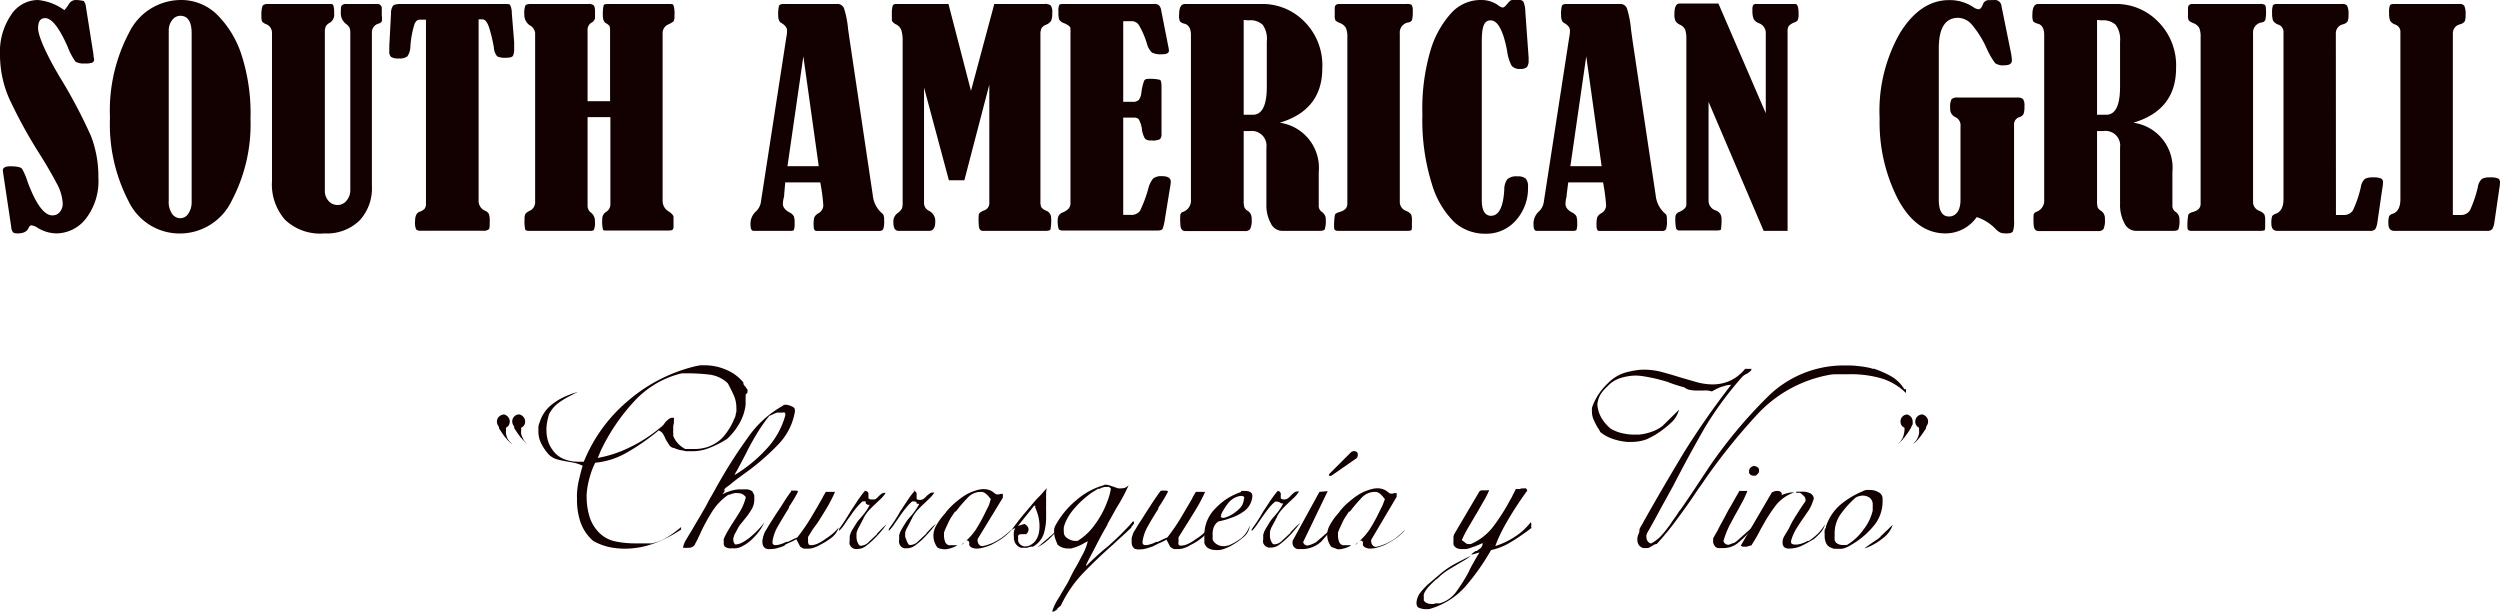 <svg xmlns="http://www.w3.org/2000/svg" viewBox="0 0 245.5 60.09"><defs><style>.cls-1{fill:#130000;}</style></defs><g id="Capa_2" data-name="Capa 2"><g id="VDA-LC"><path class="cls-1" d="M49.38,40.68a.73.73,0,0,1,.48.23.68.68,0,0,1,.2.49.75.75,0,0,1-.1.36.69.69,0,0,1-.27.24.19.19,0,0,0,0,.09.81.81,0,0,0,0,.17,1.63,1.63,0,0,0,0,.35,3,3,0,0,0,.12.4,1.77,1.77,0,0,0,.21.32c.09.1.19.19.3.29a1.18,1.18,0,0,1-.24-.17l-.27-.26a.73.73,0,0,0-.14-.18,1.15,1.15,0,0,1-.14-.17,5.22,5.22,0,0,1-.33-.48l-.2-.3A.16.16,0,0,1,49,42a.43.43,0,0,0,0-.07.89.89,0,0,1-.14-.25.63.63,0,0,1-.06-.27.64.64,0,0,1,.2-.49.61.61,0,0,1,.47-.2Zm1.52,0a.73.73,0,0,1,.47.23.68.68,0,0,1,.2.49.65.65,0,0,1-.1.36.58.58,0,0,1-.29.24.19.19,0,0,0,0,.09s0,.1,0,.17a1.63,1.63,0,0,0,0,.35,1.34,1.34,0,0,0,.16.4.85.85,0,0,0,.18.32,1.85,1.85,0,0,0,.32.29l-.24-.17-.26-.26L51.18,43a.55.55,0,0,1-.14-.17,5.46,5.46,0,0,1-.34-.48l-.2-.3a.43.43,0,0,1,0-.07.16.16,0,0,0,0-.07,1.23,1.23,0,0,1-.14-.25.63.63,0,0,1-.06-.27.68.68,0,0,1,.2-.49.62.62,0,0,1,.48-.2Z"/><path class="cls-1" d="M68.77,35.87h.38a5.38,5.38,0,0,1,2.14.43A4.31,4.31,0,0,1,73,37.56a.41.41,0,0,0,.07.27,1.07,1.07,0,0,0,.18.19.09.09,0,0,0,0,.06l.06.06a.87.87,0,0,1,.09.11.25.25,0,0,1,0,.15.34.34,0,0,1,0,.14.53.53,0,0,1-.18.2,1,1,0,0,1,0,.25v.27c0,.08,0,.16,0,.25a2.12,2.12,0,0,0,0,.24,4.78,4.78,0,0,1-.6,1.81,6.33,6.33,0,0,1-1.22,1.54,10.08,10.08,0,0,1-1.67.86,4.57,4.57,0,0,1-1.89.35h-.41a1.77,1.77,0,0,1-.4-.08,2,2,0,0,1-.41-.08,2.86,2.86,0,0,1-.41-.15.68.68,0,0,1-.5-.31c-.11-.18-.23-.36-.34-.55a2.73,2.73,0,0,0-.27-.54.76.76,0,0,0-.43-.33l-.21.18-.21.17a22.19,22.19,0,0,1-2.69,1.82,7.66,7.66,0,0,1-3.11,1,7.63,7.63,0,0,0-.56,1.5,7.55,7.55,0,0,0-.28,1.61,1,1,0,0,0,0,.23V49a6.59,6.59,0,0,0,.28,1.73,3.79,3.79,0,0,0,.87,1.5,3.12,3.12,0,0,0,1.64.93,9.48,9.48,0,0,0,2,.2h.53l.54,0,.52,0a4.93,4.93,0,0,0,1.53-.6,10.9,10.9,0,0,0,1.36-1V52a12.06,12.06,0,0,1-2.65,1.36,8.26,8.26,0,0,1-2.9.52,7.53,7.53,0,0,1-1.56-.17,5.89,5.89,0,0,1-1.5-.58A4.29,4.29,0,0,1,57,51.26a6.75,6.75,0,0,1-.34-2.14v-.29a1.5,1.5,0,0,1,0-.29,7.13,7.13,0,0,1,.2-1.44c.11-.48.23-.94.36-1.36a3.46,3.46,0,0,0-.7-.26c-.24-.06-.49-.1-.73-.14s-.7-.13-1-.21a1.88,1.88,0,0,1-.89-.49,4.64,4.64,0,0,1-.74-1.07,2.63,2.63,0,0,1-.29-1.24c0-.13,0-.27,0-.42a1.66,1.66,0,0,1,.12-.42,3.51,3.51,0,0,1,1.17-1.74,6.16,6.16,0,0,1,1.8-1,2,2,0,0,1,.39-.14l.39-.12-.11.06-.11.06a.61.61,0,0,0-.17.07l-.17.1a8.42,8.42,0,0,0-1.27.74,3.13,3.13,0,0,0-1,1.17q-.11.38-.18.75a4,4,0,0,0-.07.78,3.89,3.89,0,0,0,.15,1.07,3,3,0,0,0,.47.92,2.48,2.48,0,0,0,1.12.88,3.7,3.7,0,0,0,1.37.25h.28l.13,0h.15a15.35,15.35,0,0,1,4.46-6.08,15.76,15.76,0,0,1,6.56-3.31Zm-6.5,3.55A19.25,19.25,0,0,0,59,44.25l-.16.38a2.52,2.52,0,0,1-.15.34A11.77,11.77,0,0,0,62,43.85,14.14,14.14,0,0,0,64.83,42a1.27,1.27,0,0,0,.25-.21,1.06,1.06,0,0,0,.2-.26l0,0,0,0a2.12,2.12,0,0,1,.41-.39.56.56,0,0,1,.49-.1,1.05,1.05,0,0,1,0,.24,1.13,1.13,0,0,0,0,.25,1.91,1.91,0,0,0-.07.36c0,.12,0,.24,0,.36a1.3,1.3,0,0,0,0,.26,2.5,2.5,0,0,1,0,.29,2.39,2.39,0,0,0,.47.75,2.61,2.61,0,0,0,.71.54h1.1a4.19,4.19,0,0,0,.78-.11,3,3,0,0,0,.73-.26,3.37,3.37,0,0,0,1.27-1,6.42,6.42,0,0,0,.86-1.41c0-.08.07-.16.1-.23a1.6,1.6,0,0,1,.1-.23c0-.16.06-.3.08-.42a2.56,2.56,0,0,0,0-.39,3,3,0,0,0-.27-1.26q-.27-.59-.57-1.14a3.17,3.17,0,0,0-1.85-.86,18.76,18.76,0,0,0-2.16-.12h-.51A9.23,9.23,0,0,0,62.27,39.42Z"/><path class="cls-1" d="M76.94,39.75l.1,0h.24a2.07,2.07,0,0,1,.56.2.37.37,0,0,1,.22.38v.09a6.07,6.07,0,0,1-1.65,3.24,23.11,23.11,0,0,1-2.83,2.5l-1,.73c-.32.24-.64.49-.94.74l-.25.18a1.79,1.79,0,0,0-.25.22.09.09,0,0,0,0,.06v.06a.31.31,0,0,1,0,.13.29.29,0,0,1-.09.1l-.06.1-.06.07a4.15,4.15,0,0,1,.78-.33,3.31,3.31,0,0,1,.82-.16.51.51,0,0,1,.17,0h.17a4.91,4.91,0,0,1,.55,0,1.18,1.18,0,0,1,.46.19l.11.22a.6.6,0,0,1,.08.19,1.6,1.6,0,0,1,0,.21,1.55,1.55,0,0,1,0,.22,1.79,1.79,0,0,1-.27.94,7,7,0,0,1-.57.82l-.42.52a2.53,2.53,0,0,0-.31.43l-.07.13-.07.13-.11.22-.11.18-.12.35a1.25,1.25,0,0,0,0,.32,1.18,1.18,0,0,0,.07.2.41.41,0,0,0,.12.14,1.68,1.68,0,0,0,.76-.24,5.2,5.2,0,0,0,.93-.68,8.07,8.07,0,0,0,.6-.58,6.87,6.87,0,0,0,.55-.66,4.74,4.74,0,0,1-1,1.44,4.06,4.06,0,0,1-1.39,1,2.62,2.62,0,0,1-.38.09,2.22,2.22,0,0,1-.37,0,1.87,1.87,0,0,1-.34,0,1.16,1.16,0,0,1-.34-.12.42.42,0,0,1-.15-.23.9.9,0,0,1,0-.28.71.71,0,0,1,0-.29l.11-.26c.12-.23.24-.46.38-.69s.29-.47.44-.7.5-.77.73-1.17a4.94,4.94,0,0,0,.5-1.28,1,1,0,0,0-.38-.32,1.26,1.26,0,0,0-.43-.08H72.3a.24.24,0,0,0-.12,0l-.3.07-.29.1h-.07a.18.18,0,0,0-.07.05,5.65,5.65,0,0,0-1.52,1.6,19.9,19.9,0,0,0-1.06,1.92l-.18.4c-.07.13-.13.27-.19.4l-.15.28a2.24,2.24,0,0,0-.13.27.75.75,0,0,1-.49.28,6.15,6.15,0,0,1-.66,0,2.23,2.23,0,0,1,.3-.78c.16-.27.32-.54.49-.81l.26-.44.24-.42c.19-.31.38-.62.56-.94s.38-.64.56-1,.41-.73.61-1.09.39-.72.6-1.07A47.21,47.21,0,0,1,73.42,43a10.24,10.24,0,0,1,3.52-3.19Zm-1.32,1a15.54,15.54,0,0,0-1.19,1.66q-.54.88-1,1.77c-.13.27-.27.54-.41.8l-.4.76-.24.45a4.49,4.49,0,0,0-.24.42l.06,0,0,0a14,14,0,0,0,3-2.45,7.93,7.93,0,0,0,1.92-3.38c0-.13,0-.22-.06-.26a.74.74,0,0,0-.28,0l-.24,0-.26,0-.22.09a.76.76,0,0,0-.18.09l-.17.07-.14.07Z"/><path class="cls-1" d="M77.67,48.18a.28.28,0,0,0,.13,0h.4a.22.22,0,0,1,.17.1q-.2.38-.42.75t-.48.75a.31.31,0,0,1,0,.1l-.06.1c-.35.56-.68,1.11-1,1.66a4.21,4.21,0,0,0-.55,1.52v.11a.23.23,0,0,0,.08.2.41.41,0,0,0,.23.06,1.65,1.65,0,0,0,.48-.09,2.88,2.88,0,0,0,.56-.23l.15,0,.13-.06.45-.22.36-.16a18.94,18.94,0,0,0,1.28-1.84c.38-.64.76-1.28,1.13-1.94l.18-.34.21-.35H82a13.77,13.77,0,0,1-.78,1.53q-.45.75-.93,1.5L79.8,52l-.45.73v.46a.54.54,0,0,0,.05.22c0,.07.08.11.18.13h.08s0,0,0,0h0a1.78,1.78,0,0,0,.66-.17,4.31,4.31,0,0,0,.77-.47,6.55,6.55,0,0,0,.7-.51,5.6,5.6,0,0,0,.59-.61,2.16,2.16,0,0,1-.7,1,6.24,6.24,0,0,1-1.15.72,2.34,2.34,0,0,1-.58.27,1.77,1.77,0,0,1-.6.11l-.18,0-.21,0a.67.67,0,0,1-.21-.09,1.33,1.33,0,0,1-.19-.14l-.36-.7c-.13.08-.27.15-.41.22l-.43.19-.23.11L77,53.6a5.58,5.58,0,0,1-.69.23,2.28,2.28,0,0,1-.63.09,1.09,1.09,0,0,1-.26,0l-.24-.06a.76.76,0,0,1-.24-.27.86.86,0,0,1-.07-.36,1.28,1.28,0,0,1,0-.19,1.05,1.05,0,0,1,.05-.19c0-.13.07-.27.11-.4a1,1,0,0,1,.17-.35c.2-.35.41-.69.61-1s.42-.67.65-1,.41-.64.61-.95.41-.61.62-.89Z"/><path class="cls-1" d="M84.88,48.21s0,0,0,0H85a.27.27,0,0,1,.17.07.42.42,0,0,1,.11.16.09.09,0,0,1,0,.07v.21a.14.14,0,0,1,0,.06.13.13,0,0,0,0,.06.2.2,0,0,1,0,.11l.2.09a.47.47,0,0,0,.17,0A.57.57,0,0,0,86,49a1.52,1.52,0,0,0,.29-.28l0,0a.05.05,0,0,0,0,0l.26-.22a.51.51,0,0,1,.3-.1h0l.06,0h0l.06,0a2.8,2.8,0,0,1-.46.57l-.55.52c-.2.19-.41.39-.62.61a3.81,3.81,0,0,0-.53.76.71.71,0,0,1-.08.18.56.56,0,0,0-.09.17l-.32.6a2.3,2.3,0,0,0-.21.54c0,.08,0,.15,0,.2a1.09,1.09,0,0,0,0,.18,1.26,1.26,0,0,0,.19.69.38.38,0,0,0,.14.16.42.42,0,0,0,.2,0,1.11,1.11,0,0,0,.67-.36l.81-.76a.08.08,0,0,1,0-.05l0,0,.49-.51a4.12,4.12,0,0,1,.46-.41l-.21.27a2.47,2.47,0,0,1-.21.27,10.67,10.67,0,0,1-.73.81,7.64,7.64,0,0,1-.89.78,1.49,1.49,0,0,1-.41.22,1.29,1.29,0,0,1-.43.07,1,1,0,0,1-.24,0,.8.8,0,0,1-.27-.12.87.87,0,0,1-.24-.31.8.8,0,0,1,0-.38,1.85,1.85,0,0,1,0-.23c0-.07,0-.15,0-.23a1.65,1.65,0,0,1,.07-.2c0-.07.06-.15.09-.23s.16-.29.24-.42l.24-.38a2.46,2.46,0,0,1,.3-.4l.29-.34c.13-.15.26-.32.38-.49a4.13,4.13,0,0,0,.35-.6.19.19,0,0,0-.09,0l-.08,0-.1-.06-.1-.06L85,49.24a.57.57,0,0,0-.18,0l0,0h0l-.06,0-.06,0a5.1,5.1,0,0,0-.6.62,9,9,0,0,0-.57.77c-.21.28-.41.57-.59.85a3.86,3.86,0,0,1-.54.65l0-.18c.16-.23.35-.49.54-.79s.39-.61.58-.94l.35-.53c.12-.18.24-.36.35-.54l.38-.53a4.11,4.11,0,0,1,.38-.45Z"/><path class="cls-1" d="M89.64,48.21s0,0,0,0h.09a.23.23,0,0,1,.17.07.28.28,0,0,1,.11.16.09.09,0,0,1,0,.07v.21a.13.13,0,0,1,0,.06.14.14,0,0,0,0,.06A.2.2,0,0,1,90,49l.19.09.17,0a.55.55,0,0,0,.35-.12,1.92,1.92,0,0,0,.3-.28l0,0s0,0,0,0l.27-.22a.48.48,0,0,1,.29-.1h.06a.05.05,0,0,1,0,0h.06l.06,0a2.85,2.85,0,0,1-.47.57l-.54.52c-.21.19-.41.39-.62.61a3.81,3.81,0,0,0-.53.76.76.76,0,0,1-.09.18.89.89,0,0,0-.08.17l-.32.6a1.67,1.67,0,0,0-.21.54,1,1,0,0,0,0,.2,1.1,1.1,0,0,0,0,.18A2,2,0,0,0,89,53a1.09,1.09,0,0,0,.16.35.28.28,0,0,0,.14.16.38.38,0,0,0,.19,0,1.13,1.13,0,0,0,.68-.36l.81-.76a.07.07,0,0,1,0-.05l0,0,.49-.51a4.12,4.12,0,0,1,.46-.41,2.47,2.47,0,0,0-.21.27l-.21.27c-.23.27-.47.54-.73.81a7,7,0,0,1-.9.78,1.44,1.44,0,0,1-.4.22,1.31,1.31,0,0,1-.44.07l-.24,0a.85.85,0,0,1-.26-.12A.71.71,0,0,1,88.3,53a1.85,1.85,0,0,1,0-.23,2.23,2.23,0,0,1,0-.23l.07-.2c0-.07.06-.15.1-.23s.16-.29.24-.42.16-.26.24-.38a3.17,3.17,0,0,1,.29-.4l.3-.34c.13-.15.25-.32.37-.49a4.13,4.13,0,0,0,.36-.6.19.19,0,0,0-.09,0,.29.29,0,0,1-.08,0l-.1-.06L90,49.3l-.18-.06-.18,0,0,0h0l0,0-.06,0a3.94,3.94,0,0,0-.6.62c-.2.24-.39.5-.58.77l-.59.85a3.43,3.43,0,0,1-.53.65l0-.18c.17-.23.35-.49.55-.79s.39-.61.57-.94c.12-.17.23-.35.35-.53s.24-.36.36-.54.25-.37.37-.53a5.63,5.63,0,0,1,.38-.45Z"/><path class="cls-1" d="M93.82,50.18l-.35.52c-.1.15-.19.31-.27.46l-.26.56a4.54,4.54,0,0,0-.24.59.62.62,0,0,0,0,.13.59.59,0,0,1,0,.13v.11a1.93,1.93,0,0,0,.11.52.52.52,0,0,0,.39.34.12.12,0,0,0,.09,0h.21a.19.19,0,0,0,.09,0h.12l.08,0,.22,0a2,2,0,0,1-.51.25,2.62,2.62,0,0,1-.66.15H92.7l-.37-.06a.69.69,0,0,1-.3-.14,2.46,2.46,0,0,1-.29-.59,2.14,2.14,0,0,1-.08-.54,2,2,0,0,1,.28-1,5.93,5.93,0,0,1,.7-1,.93.93,0,0,1,.13-.15,1,1,0,0,0,.12-.16.86.86,0,0,1,.07-.1l.07-.07a4,4,0,0,1,.36-.39c.14-.14.29-.28.46-.42a8.2,8.2,0,0,1,.85-.64,4.13,4.13,0,0,1,1-.47,2.54,2.54,0,0,1,.45-.13,2.3,2.3,0,0,1,.45-.05,1.65,1.65,0,0,1,.54.09,1.3,1.3,0,0,1,.49.29l.13.09.1.05h.11l.13,0,.15-.05a.2.2,0,0,0,.11,0,.27.27,0,0,1,.12,0v.37L96,52.94v.14a.59.59,0,0,0,.15.4.39.39,0,0,0,.36.15,5.08,5.08,0,0,0,1-.33,8.39,8.39,0,0,0,.84-.48A10.29,10.29,0,0,0,99.34,52a1,1,0,0,1-.14.18,1.14,1.14,0,0,1-.19.19,4.94,4.94,0,0,1-.76.61c-.3.19-.6.36-.9.52a6.45,6.45,0,0,1-.77.27,2.55,2.55,0,0,1-.69.1,1,1,0,0,1-.36-.06.66.66,0,0,1-.28-.17.25.25,0,0,1-.07-.12l0-.14v0a.35.35,0,0,0,0-.13.57.57,0,0,0-.08-.13q-.15-.09-.24,0a.64.64,0,0,0-.19.18h0a.53.53,0,0,1-.13.13l-.15.07a6.09,6.09,0,0,0,1.48-1.56,17,17,0,0,0,1-1.85c.09-.17.18-.34.25-.5L97.3,49l-.1-.1a.36.36,0,0,1-.07-.1,2.83,2.83,0,0,0-.3-.3.92.92,0,0,0-.35-.19l-.17,0-.16,0a1.76,1.76,0,0,0-1.19.64,14,14,0,0,0-1.14,1.34Z"/><path class="cls-1" d="M99.29,52.1c.18-.25.4-.53.64-.85s.5-.63.76-.94l.21-.24a1.64,1.64,0,0,1,.21-.25c.3-.36.59-.72.88-1s.56-.63.8-.88l-.06.34c0,.12,0,.23,0,.35a2.51,2.51,0,0,0,0,.37v.71a2,2,0,0,0,0,.36v.72a5.61,5.61,0,0,1-.23,1.62,2.29,2.29,0,0,1-1.06,1.27l-.12,0-.11,0-.35.11a2.21,2.21,0,0,1-.35,0h-.12a.28.28,0,0,1-.13,0l-.15-.06a.57.57,0,0,1-.13-.08,1.1,1.1,0,0,1-.3-.35,1.52,1.52,0,0,1-.12-.43v-.18a2,2,0,0,1,0-.43c0-.13.08-.26.12-.37s0,0-.07,0l-.16.07-.12.1s-.07,0-.07,0Zm2.27-2.45-1.6,2,.64-.2a1.09,1.09,0,0,1,.3.24.5.5,0,0,1,.1.28.83.83,0,0,1,0,.13.4.4,0,0,1-.07.15.32.32,0,0,1-.22.21l-.28,0h0l-.24,0a.38.38,0,0,0-.21.15.28.28,0,0,0,0,.13V53a.22.22,0,0,0,0,.1.65.65,0,0,0,.34.46l.21.09a.66.66,0,0,0,.21,0,.91.91,0,0,0,.49-.15,1.69,1.69,0,0,0,.41-.34,2.05,2.05,0,0,0,.35-.71,3.35,3.35,0,0,0,.09-.76,4.09,4.09,0,0,0-.12-1,5.25,5.25,0,0,0-.3-.85.31.31,0,0,0,0-.1.16.16,0,0,0,0-.07ZM103,52.76a.31.31,0,0,0,.09-.07l.1-.07.55-.51c.18-.16.32-.3.43-.41l-.32.37c-.12.14-.25.27-.38.4a6.24,6.24,0,0,1-.74.71,5.26,5.26,0,0,1-.83.56l.17-.16c.06,0,.11-.1.17-.15l.36-.31.4-.33Z"/><path class="cls-1" d="M108.4,47.6s0,0,0,0h.17a1.07,1.07,0,0,1,.39.07l.4.13.42.15a1.74,1.74,0,0,0,.39,0,.86.86,0,0,0,.34-.07,1.15,1.15,0,0,0,.33-.24c-.3.65-.62,1.29-1,1.91s-.71,1.26-1.08,1.89a.14.14,0,0,1,0,.06s0,0,0,0c-.37.65-.74,1.3-1.09,2s-.69,1.29-1,1.94l0,.15c.38-.39.74-.74,1.11-1.07s.72-.63,1.08-.92l.59-.54.59-.56.61-.63a8.79,8.79,0,0,0,.62-.7c.09.1.12.19.07.26a1.88,1.88,0,0,1-.18.24.22.22,0,0,0-.06.07l0,.07-.9.84c-.3.27-.6.54-.9.83l-.07.06-.07.06q-1.42,1.26-2.76,2.64a12,12,0,0,0-2.23,3.24l-.15.12-.13.11-.06.06,0,.06-.23.16a.38.38,0,0,1-.22.07h-.06a.05.05,0,0,0,0,0h0a5.37,5.37,0,0,1,.21-.56,6,6,0,0,1,.29-.56l.23-.36.22-.39.45-.75a6.72,6.72,0,0,0,.39-.75l.3-.58c.1-.19.21-.38.32-.55l.65-1.23a5.05,5.05,0,0,0,.44-1.19.77.77,0,0,1-.18.1l-.18.1a5.28,5.28,0,0,1-.53.27,2.65,2.65,0,0,1-.56.19.53.53,0,0,1-.24.06h-.27a1.55,1.55,0,0,1-.53-.09,1.34,1.34,0,0,1-.48-.29c-.07-.17-.15-.36-.22-.57a1.89,1.89,0,0,1-.11-.67,1.32,1.32,0,0,1,0-.28,1.4,1.4,0,0,1,.09-.29,8.42,8.42,0,0,1,2.06-2.53,7,7,0,0,1,2.79-1.51Zm-.53.37-.5.31a3.38,3.38,0,0,0-.51.36,9.09,9.09,0,0,0-1.29,1.21,5.37,5.37,0,0,0-.93,1.41,3.81,3.81,0,0,0-.17.51,2.59,2.59,0,0,0,0,.47v0a.67.67,0,0,0,.31.59,1.53,1.53,0,0,0,.67.28h.14a.66.66,0,0,0,.25,0L106,53a5.73,5.73,0,0,0,1.46-1.41,9.33,9.33,0,0,0,1.07-1.82c.13-.31.25-.61.35-.92a5.45,5.45,0,0,0,.21-.87.51.51,0,0,0-.2-.16.93.93,0,0,0-.25,0l-.18,0-.21.06h-.06l0,0L108,48l-.15,0Z"/><path class="cls-1" d="M114,48.18a.24.24,0,0,0,.12,0h.41a.23.23,0,0,1,.17.1q-.2.38-.42.75t-.48.75l-.06.1,0,.1c-.36.56-.69,1.11-1,1.66a4.17,4.17,0,0,0-.54,1.52v.11a.21.21,0,0,0,.08.2.39.39,0,0,0,.23.06,1.59,1.59,0,0,0,.47-.09,2.45,2.45,0,0,0,.56-.23l.16,0,.12-.06.45-.22.37-.16a18.83,18.83,0,0,0,1.27-1.84c.38-.64.76-1.28,1.14-1.94a2.79,2.79,0,0,1,.18-.34,3.24,3.24,0,0,1,.21-.35h.9a13.86,13.86,0,0,1-.79,1.53c-.3.5-.61,1-.92,1.5l-.45.71-.45.73v.46a.54.54,0,0,0,0,.22.23.23,0,0,0,.18.13H116s0,0,0,0h0a1.69,1.69,0,0,0,.66-.17,4,4,0,0,0,.77-.47,5,5,0,0,0,.7-.51,4.2,4.2,0,0,0,.59-.61,2.09,2.09,0,0,1-.7,1,5.92,5.92,0,0,1-1.15.72,2.28,2.28,0,0,1-.57.27,1.81,1.81,0,0,1-.6.11l-.19,0-.21,0-.21-.09-.18-.14-.36-.7c-.13.08-.27.15-.41.22l-.44.19a1.51,1.51,0,0,1-.22.11l-.22.12a7,7,0,0,1-.69.23,2.39,2.39,0,0,1-.63.09,1.18,1.18,0,0,1-.27,0l-.24-.06a.64.64,0,0,1-.23-.27.86.86,0,0,1-.07-.36,1.28,1.28,0,0,1,0-.19,1.06,1.06,0,0,1,0-.19c0-.13.08-.27.11-.4a1.14,1.14,0,0,1,.17-.35c.21-.35.41-.69.62-1s.42-.67.64-1,.41-.64.62-.95.41-.61.62-.89Z"/><path class="cls-1" d="M121.88,48.21l.21,0h.21a.93.93,0,0,1,.47.11.4.4,0,0,1,.21.38v.08a2,2,0,0,1-.77,1.39,4.76,4.76,0,0,1-1.42.72,5.85,5.85,0,0,1-.6.19l-.55.13a1.19,1.19,0,0,0-.42.5,1.58,1.58,0,0,0-.14.65.81.81,0,0,0,0,.16.78.78,0,0,1,0,.16.94.94,0,0,1,0,.16,1.13,1.13,0,0,0,0,.15,1,1,0,0,0,.38.44,1.31,1.31,0,0,0,.55.2h.21l.1,0h.08a.16.16,0,0,0,.08-.05l.13,0,.13-.06a5.42,5.42,0,0,0,1.16-.68,2.61,2.61,0,0,0,.83-1.26,1.64,1.64,0,0,1-.66,1.2,7.18,7.18,0,0,1-1.36.91l-.28.12-.28.11a2.74,2.74,0,0,1-.39.09,3,3,0,0,1-.43,0,1.39,1.39,0,0,1-.65-.16.85.85,0,0,1-.41-.54,1,1,0,0,1,0-.18,1.5,1.5,0,0,1,0-.22.89.89,0,0,1,0-.22v-.18a3.64,3.64,0,0,1,1.11-2.61,6,6,0,0,1,2.48-1.58Zm-.08.49a1.9,1.9,0,0,0-1.16.67,5.74,5.74,0,0,0-.72,1.14.5.5,0,0,0,0,.13l-.06.13.22.09a.84.84,0,0,0,.3-.06l.29-.11a3.91,3.91,0,0,0,1-.7,1.42,1.42,0,0,0,.48-1,.15.15,0,0,0,0-.2.28.28,0,0,0-.22-.09h0Z"/><path class="cls-1" d="M125.39,48.21s0,0,0,0h.1a.25.25,0,0,1,.17.07.42.42,0,0,1,.11.16.09.09,0,0,1,0,.07v.21a.14.14,0,0,1,0,.06s0,0,0,.06a.2.2,0,0,1,0,.11l.2.09a.47.47,0,0,0,.17,0,.57.57,0,0,0,.35-.12,1.52,1.52,0,0,0,.29-.28.07.07,0,0,0,.06-.06l.26-.22a.54.54,0,0,1,.3-.1h.05a.09.09,0,0,1,.06,0h.06l0,0a2.8,2.8,0,0,1-.46.57l-.55.52c-.2.19-.41.39-.61.61a3.48,3.48,0,0,0-.54.76.48.48,0,0,1-.08.18.38.38,0,0,0-.08.17c-.12.21-.22.41-.33.6a2.3,2.3,0,0,0-.21.54c0,.08,0,.15,0,.2a1.09,1.09,0,0,0,0,.18,1.26,1.26,0,0,0,.19.69.38.38,0,0,0,.14.16.45.45,0,0,0,.2,0,1.08,1.08,0,0,0,.67-.36c.26-.24.54-.49.82-.76a.07.07,0,0,1,0-.05l0,0,.49-.51a4.16,4.16,0,0,1,.47-.41l-.22.27a2.47,2.47,0,0,1-.21.27q-.33.41-.72.81a8.7,8.7,0,0,1-.9.78,1.49,1.49,0,0,1-.41.22,1.25,1.25,0,0,1-.43.07,1,1,0,0,1-.24,0,1,1,0,0,1-.27-.12.87.87,0,0,1-.24-.31.8.8,0,0,1,0-.38,2,2,0,0,1,0-.23,2.23,2.23,0,0,1,0-.23l.07-.2c0-.07.06-.15.1-.23a2.86,2.86,0,0,1,.24-.42l.23-.38a3.21,3.21,0,0,1,.3-.4l.29-.34c.13-.15.26-.32.38-.49a4.13,4.13,0,0,0,.35-.6.2.2,0,0,0-.08,0l-.09,0-.1-.06-.09-.06-.19-.06a.57.57,0,0,0-.18,0l0,0h0l-.06,0a.1.1,0,0,0,0,0,4.49,4.49,0,0,0-.61.62c-.19.24-.38.5-.57.77s-.4.57-.59.85a3.86,3.86,0,0,1-.53.65l0-.18c.17-.23.35-.49.55-.79s.38-.61.57-.94l.35-.53c.12-.18.24-.36.35-.54l.38-.53a5.63,5.63,0,0,1,.38-.45Z"/><path class="cls-1" d="M130.38,48.23l-2.41,5a.43.43,0,0,0,.45.34,3.06,3.06,0,0,0,.81-.32l1.88-1.64q-1.16,1.35-1.35,1.56a2.79,2.79,0,0,1-1.79.75l-.24,0-.27,0a.61.61,0,0,1-.53-.69.38.38,0,0,1,.08-.26l2.56-4.67Zm.34-1.5s-.07,0-.14,0l-.06,0v-.06a.15.15,0,0,1,.06-.17l2-2a.68.68,0,0,1,.3-.2c.28,0,.43.06.45.29a.47.47,0,0,1-.28.52Z"/><path class="cls-1" d="M132.51,50.18l-.35.52c-.1.15-.19.31-.27.46l-.26.56a4.54,4.54,0,0,0-.24.59.62.62,0,0,0,0,.13.59.59,0,0,1,0,.13v.11a1.93,1.93,0,0,0,.11.52.51.51,0,0,0,.39.34.11.11,0,0,0,.08,0h.22a.19.19,0,0,0,.09,0h.12l.08,0,.22,0a2,2,0,0,1-.51.25,2.62,2.62,0,0,1-.66.15h-.17L131,53.8a.69.69,0,0,1-.3-.14,2.46,2.46,0,0,1-.29-.59,2.14,2.14,0,0,1-.08-.54,2,2,0,0,1,.28-1,5.93,5.93,0,0,1,.7-1,.93.93,0,0,1,.13-.15,1,1,0,0,0,.12-.16.86.86,0,0,1,.07-.1.45.45,0,0,0,.07-.07c.1-.12.21-.25.35-.39s.3-.28.47-.42a8.2,8.2,0,0,1,.85-.64,4.13,4.13,0,0,1,1-.47,2.54,2.54,0,0,1,.45-.13,2.3,2.3,0,0,1,.45-.05,1.65,1.65,0,0,1,.54.09,1.3,1.3,0,0,1,.49.29l.13.09.1.05h.11l.13,0,.15-.05a.2.2,0,0,0,.11,0,.27.27,0,0,1,.12,0v.37l-2.5,4.22v.14a.59.59,0,0,0,.15.4.38.38,0,0,0,.35.15,4.94,4.94,0,0,0,1-.33,8.39,8.39,0,0,0,.84-.48A10.29,10.29,0,0,0,138,52a1.79,1.79,0,0,1-.14.18,1.14,1.14,0,0,1-.19.19,4.94,4.94,0,0,1-.76.61c-.3.19-.6.36-.9.52a6.45,6.45,0,0,1-.77.27,2.55,2.55,0,0,1-.69.1,1,1,0,0,1-.36-.06.66.66,0,0,1-.28-.17.25.25,0,0,1-.07-.12l0-.14v0a.35.35,0,0,0,0-.13.38.38,0,0,0-.09-.13.2.2,0,0,0-.23,0,.64.64,0,0,0-.19.18h0a.53.53,0,0,1-.13.13l-.15.07a6.09,6.09,0,0,0,1.48-1.56,17,17,0,0,0,1-1.85c.09-.17.18-.34.25-.5L136,49a.94.94,0,0,1-.1-.1.36.36,0,0,1-.07-.1,2.83,2.83,0,0,0-.3-.3.92.92,0,0,0-.35-.19l-.17,0-.16,0a1.8,1.8,0,0,0-1.2.64,15.6,15.6,0,0,0-1.13,1.34Z"/><path class="cls-1" d="M139.77,58.88a.68.68,0,0,0,.35.34,1.12,1.12,0,0,0,.44.09h.22l.2-.06.19,0,.1,0h.1A3.05,3.05,0,0,0,143.08,58a16.42,16.42,0,0,0,1.18-1.9,1.69,1.69,0,0,1,.12-.27l.13-.25.39-.69c.13-.23.26-.44.39-.64l-.81.23a.67.67,0,0,1,.18-.2,2.49,2.49,0,0,0,.24-.17H145l0,0a4.85,4.85,0,0,0,.41-.3.62.62,0,0,0,.18-.48l-.29.13-.38.16-.34.12-.33.11a1.92,1.92,0,0,1-.38.07l-.35,0a1.14,1.14,0,0,1-.48-.1.77.77,0,0,1-.31-.33.37.37,0,0,0,0-.11.25.25,0,0,1,0-.1.15.15,0,0,1,0-.08v-.09a1.77,1.77,0,0,1,0-.23,1.56,1.56,0,0,0,0-.2l.06-.2,2.5-4.24a.51.51,0,0,1,.21-.09l.23,0h.17l.18,0a.35.35,0,0,1,.16,0,9.9,9.9,0,0,1-.58,1.12l-.63,1.1a.41.41,0,0,1-.07.11.75.75,0,0,0-.07.12l-.71,1.21a10.32,10.32,0,0,0-.63,1.24l.11.07.11.08,0,0,0,0a1.56,1.56,0,0,0,.2.16.45.45,0,0,0,.25.07h.12l.08,0a5.49,5.49,0,0,0,2.34-1.89A19.47,19.47,0,0,0,148.35,49a1.16,1.16,0,0,0,.14-.24,2.43,2.43,0,0,1,.14-.28l.11-.23a1.63,1.63,0,0,0,.11-.23l.06,0H149a.05.05,0,0,0,.05,0h.06a.37.37,0,0,0,.15,0l.13-.06a.37.37,0,0,0,.15,0l.13,0a.3.3,0,0,1,.17,0,.51.51,0,0,1,.14.21c-.41.57-.82,1.16-1.21,1.77s-.76,1.22-1.09,1.83c-.17.31-.32.62-.46.92s-.27.62-.38.93a7.68,7.68,0,0,0,1.9-.9,6,6,0,0,0,1.55-1.41.09.09,0,0,1,.08.06.29.29,0,0,1,0,.14v.12a.23.23,0,0,0,0,.11.27.27,0,0,1,0,.12l-.24.18a2.48,2.48,0,0,1-.26.19,18.88,18.88,0,0,1-1.62,1.07,6.13,6.13,0,0,1-1.83.72,22.26,22.26,0,0,1-2.5,3.55,7.39,7.39,0,0,1-3.61,2.25l-.17,0-.17,0a.09.09,0,0,1-.06,0,2,2,0,0,1-.56-.13c-.17-.07-.25-.23-.25-.5a1.8,1.8,0,0,1,.38-1,7.45,7.45,0,0,1,.83-.88l.29-.24.32-.28.13-.11.15-.12a8.67,8.67,0,0,1,1.66-1.18c.54-.29,1.07-.56,1.6-.81l-.3.22-.29.19-.34.2-.34.2-.82.49a6.78,6.78,0,0,0-.89.64l-.22.21a1.64,1.64,0,0,1-.25.19c-.21.19-.41.39-.61.59a3.28,3.28,0,0,0-.46.59,1.31,1.31,0,0,0-.12.28.76.76,0,0,0,0,.27v.09a.2.2,0,0,0,0,.08.31.31,0,0,0,0,.08.25.25,0,0,0,0,.07Z"/><path class="cls-1" d="M187,38.22h.17v.38a5.82,5.82,0,0,0-2.58-1.49,10.85,10.85,0,0,0-3-.36l-1,0c-.34,0-.67,0-1,.07a12.74,12.74,0,0,0-7,3.85,59.07,59.07,0,0,0-5.21,6.48q-.22.34-.48.69c-.17.23-.32.46-.47.69-.6.89-1.21,1.74-1.83,2.57a27.85,27.85,0,0,1-1.9,2.31,1.2,1.2,0,0,0-.27.08l-.24.15-.1.05-.09.06a.51.51,0,0,1-.23.07l-.22,0-.17,0a.31.31,0,0,1-.17-.07.66.66,0,0,1-.33-.33.86.86,0,0,1-.09-.39c0-.08,0-.15,0-.22a1,1,0,0,1,.05-.18c0-.08.06-.15.08-.22l.06-.19L161,52c0-.07.05-.13.07-.19l.15-.25c.05-.08.09-.16.13-.24,1.3-2.33,2.65-4.62,4-6.87A78.74,78.74,0,0,1,170,37.79a2.25,2.25,0,0,0-.49.06L169,38a4,4,0,0,0-.47.21,4.16,4.16,0,0,0-.42.23,2.59,2.59,0,0,0-.42-.09,3.4,3.4,0,0,0-.45,0h-.62a3.48,3.48,0,0,1-.67-.06,1.2,1.2,0,0,1-.56-.26,6.77,6.77,0,0,1-.7-.2c-.25-.07-.5-.16-.76-.26s-.58-.19-.88-.27-.63-.16-.94-.22-.53-.1-.79-.14a5.12,5.12,0,0,0-.78-.06,5.46,5.46,0,0,0-1.46.26,2.86,2.86,0,0,0-1.26.84,3.32,3.32,0,0,0-.65.76,2.36,2.36,0,0,0-.31,1,3.1,3.1,0,0,0,.41,1.31,4.1,4.1,0,0,0,.91,1.05,3.7,3.7,0,0,0,1.08.43,5,5,0,0,0,1.22.15l.22,0h.23a5,5,0,0,0,1.26-.28,3.57,3.57,0,0,0,1.09-.59l1.6-1.58a2.62,2.62,0,0,1-.82,1.32,9.91,9.91,0,0,1-1.39,1.07c-.15.1-.3.18-.45.26l-.45.23a3.72,3.72,0,0,1-.78.22,5.1,5.1,0,0,1-.87.07h-.28a5.77,5.77,0,0,1-1.43-.29,3.83,3.83,0,0,1-1.27-.69,1.51,1.51,0,0,0-.11-.22,1.91,1.91,0,0,0-.14-.21c-.13-.23-.26-.48-.38-.74a1.92,1.92,0,0,1-.18-.82,2,2,0,0,1,0-.32c0-.11.06-.23.1-.34a5.87,5.87,0,0,1,1.45-2.12,4,4,0,0,1,2.17-1.17,6.11,6.11,0,0,1,.7-.13,5,5,0,0,1,.67-.05,7,7,0,0,1,1.77.23c.58.16,1.15.32,1.71.5l1.69.49a6.21,6.21,0,0,0,1.62.23,4.22,4.22,0,0,0,1.59-.32,4.14,4.14,0,0,0,1.52-1.15l.07-.06a.17.17,0,0,1,.1,0H172a.4.4,0,0,1-.16.27l-.29.22h-.06l-.06.05a.55.55,0,0,0-.15.08l-.15.12A33.75,33.75,0,0,0,167.41,42q-1.56,2.72-3,5.51l-.06.12-.06.11L163,50.08q-.61,1.16-1.26,2.28l-.06.19a.71.71,0,0,0,0,.21.66.66,0,0,0,.12.38.54.54,0,0,0,.33.23,3.65,3.65,0,0,0,1.1-.87c.31-.36.61-.75.89-1.15a2.61,2.61,0,0,1,.2-.3c.07-.11.15-.21.22-.31l.12-.17a1.63,1.63,0,0,1,.11-.17l.12-.19a1.46,1.46,0,0,1,.16-.19c.45-.65.91-1.33,1.39-2.05l1.41-2.13A46.78,46.78,0,0,1,173.55,39a10.6,10.6,0,0,1,7.74-3.11c.38,0,.77,0,1.18.06a8.75,8.75,0,0,1,1.23.2l.17.06.17,0a10.35,10.35,0,0,1,1.67.74,3.62,3.62,0,0,1,1.3,1.28Z"/><path class="cls-1" d="M170.78,48.21l.81,0a8.25,8.25,0,0,1-.45,1l-.5.92s0,0,0,0l0,0c-.28.48-.55,1-.8,1.47a8.29,8.29,0,0,0-.6,1.55.61.61,0,0,0,.21.27.44.44,0,0,0,.24.07h.11l.11-.05.18-.07.22-.07.09-.06.1-.06,1.88-1.67a2.67,2.67,0,0,1-.24.32l-.24.29a11.05,11.05,0,0,1-1.2,1.17,2.26,2.26,0,0,1-1.46.53h-.25a.9.9,0,0,1-.25,0,.45.45,0,0,1-.34-.19,1,1,0,0,1-.17-.36v-.23s0-.07,0-.1a.18.18,0,0,1,0-.07c.07-.14.15-.27.22-.4l.23-.4c.16-.33.34-.66.53-1l.53-1c.19-.31.36-.61.53-.92l.51-.89Zm1.46-2.46a1.05,1.05,0,0,1,.35.13.35.35,0,0,1,.15.31v.05a.35.35,0,0,1-.1.26.83.83,0,0,1-.24.21h-.22a.43.43,0,0,1-.25-.07.44.44,0,0,1-.17-.21.26.26,0,0,1,0-.11v-.13a.53.53,0,0,1,.18-.3.55.55,0,0,1,.33-.13Z"/><path class="cls-1" d="M174.17,48.28a.91.91,0,0,1,.25-.07h.11a.53.53,0,0,1,.34.1q.13.09.09.33a.23.23,0,0,1,.09-.06l.16-.06.18-.06.21-.05.29-.06.24,0h.09a3.87,3.87,0,0,0-1.9,1.36,15.7,15.7,0,0,0-1.27,2c-.06.09-.11.18-.16.27l-.12.24c-.13.25-.26.48-.39.7l-.4.65-.14,0-.11.06-.21.05a.66.66,0,0,1-.21,0h-.1l-.1,0-.08-.05a.18.18,0,0,1-.08-.06L174,48.35Zm2.24,0,.12,0,.23,0h.35a1.82,1.82,0,0,1,.63.15.66.66,0,0,1,.38.51,4.82,4.82,0,0,1-.47,1.12L177,51c-.22.32-.44.66-.65,1a4.82,4.82,0,0,0-.47,1.12c0,.13,0,.23.07.27a.46.46,0,0,0,.29.08,1.27,1.27,0,0,0,.28,0l.31-.06.35-.13a1.91,1.91,0,0,0,.32-.16h.06l.06,0a6.33,6.33,0,0,0,.94-.76,4.79,4.79,0,0,0,.65-.85,2,2,0,0,1-.4.76,7.44,7.44,0,0,1-.63.62l-.07.06-.1.06L178,53l0,0c-.15.1-.33.2-.52.31l-.58.3a2.93,2.93,0,0,1-.64.2,3,3,0,0,1-.56.06.8.8,0,0,1-.44-.1.58.58,0,0,1-.21-.36v-.18a1,1,0,0,1,.06-.35,1.3,1.3,0,0,1,.17-.33,1.15,1.15,0,0,1,.08-.15,1,1,0,0,0,.11-.17l.1-.17.1-.17.18-.37.21-.4a2.13,2.13,0,0,0,.16-.25,1.2,1.2,0,0,1,.15-.24c.23-.38.53-.85.93-1.41a.11.11,0,0,1,0-.05.13.13,0,0,0,0-.06,0,0,0,0,0,0,0V49l0,0a.5.5,0,0,0-.16-.29l-.28-.26-.14-.06a.27.27,0,0,0-.12,0l-.25,0A.15.15,0,0,0,176.41,48.28Z"/><path class="cls-1" d="M183,48.18l.26-.06a1.83,1.83,0,0,1,.35,0h.17a1.64,1.64,0,0,1,.7.22.71.71,0,0,1,.39.59v.29a3.73,3.73,0,0,1-.94,2.5,8.13,8.13,0,0,1-2.25,1.85,2.54,2.54,0,0,1-.56.26,1.36,1.36,0,0,1-.56.06l-.38,0a.74.74,0,0,1-.35-.1.86.86,0,0,1-.51-.46,1.74,1.74,0,0,1-.14-.69v-.24a1,1,0,0,1,0-.25c0-.07,0-.15.07-.24s.05-.17.07-.24a4.78,4.78,0,0,1,1.4-2.1A8.27,8.27,0,0,1,183,48.21Zm-.71.63a9.46,9.46,0,0,0-1.45,1.56,3.26,3.26,0,0,0-.68,2v.32a.78.78,0,0,0,0,.16,1.13,1.13,0,0,0,0,.15.51.51,0,0,0,.27.38,1,1,0,0,0,.51.14H181a.64.64,0,0,0,.2,0l.16,0A5.37,5.37,0,0,0,183,52a4.86,4.86,0,0,0,.9-1.86c0-.1,0-.19,0-.27a2.46,2.46,0,0,0,0-.28v0a.82.82,0,0,0-.3-.71,1.12,1.12,0,0,0-.68-.21,1.16,1.16,0,0,0-.38.06,1.22,1.22,0,0,0-.33.14Zm2.39,3.84a2.74,2.74,0,0,0,.36-.32c.11-.12.23-.22.34-.32v0l.22-.23.26-.23a2.61,2.61,0,0,1-.92,1.27,6.17,6.17,0,0,1-1.47.9l-.18.07-.18.07a.93.93,0,0,1,.18-.16l.21-.16.48-.33c.16-.1.34-.22.53-.36l.07-.07.1-.07Z"/><path class="cls-1" d="M187.15,40.68a.73.73,0,0,1,.48.23.67.67,0,0,1,.19.49.81.81,0,0,1,0,.27,2,2,0,0,1-.14.25.1.1,0,0,0,0,.07.18.18,0,0,1-.05.07l-.19.3c-.1.15-.21.31-.34.48a.75.75,0,0,1-.14.17,1.1,1.1,0,0,0-.14.18l-.27.26a1.5,1.5,0,0,1-.23.17,2.34,2.34,0,0,0,.32-.3,2.39,2.39,0,0,0,.21-.34,2,2,0,0,0,.12-.4,1.63,1.63,0,0,0,.05-.35.59.59,0,0,0,0-.14.19.19,0,0,0,0-.09.58.58,0,0,1-.29-.24.65.65,0,0,1-.1-.36.67.67,0,0,1,.19-.49.62.62,0,0,1,.48-.2Zm1.51,0a.73.73,0,0,1,.48.23.68.68,0,0,1,.2.49.63.63,0,0,1-.06.27,1.23,1.23,0,0,1-.14.25.16.16,0,0,0,0,.07.16.16,0,0,1,0,.07l-.2.3a5.46,5.46,0,0,1-.34.48.55.55,0,0,1-.14.17l-.14.18-.26.26-.24.17a2.69,2.69,0,0,0,.29-.3,1.36,1.36,0,0,0,.21-.34,2.07,2.07,0,0,0,.13-.4,1.56,1.56,0,0,0,0-.35.61.61,0,0,0,0-.14.39.39,0,0,0,0-.09.63.63,0,0,1-.27-.24.65.65,0,0,1-.1-.36.68.68,0,0,1,.2-.49.61.61,0,0,1,.47-.2Z"/><path class="cls-1" d="M6.32,1A4.21,4.21,0,0,0,6.79.36.78.78,0,0,1,7.46,0c.06,0,.32,0,.77.1a1.13,1.13,0,0,1,.21.58l.74,4.68c0,.25.06.39.06.44a.35.35,0,0,1-.15.34,1.84,1.84,0,0,1-.76.09,1.56,1.56,0,0,1-.92-.18,6.59,6.59,0,0,1-.78-1.49c-.82-1.85-1.55-2.78-2.2-2.78-.46,0-.69.32-.69,1s.7,2.37,2.09,4.72a50.57,50.57,0,0,1,3.11,5.87,11,11,0,0,1,.72,4.07A6,6,0,0,1,8.41,21.5a3.71,3.71,0,0,1-2.83,1.42,3.63,3.63,0,0,1-1.92-.57,1.29,1.29,0,0,0-.57-.22c-.12,0-.21.09-.29.26-.14.35-.5.53-1.07.53a.78.78,0,0,1-.45-.1,1,1,0,0,1-.18-.55l-.69-4.6c-.09-.59-.13-.9-.13-.94,0-.26.24-.4.73-.4q1,0,1.17.27a6,6,0,0,1,.51,1.2C3.5,20,4.32,21.15,5.14,21.15a.9.9,0,0,0,.73-.33A1.23,1.23,0,0,0,6.16,20a4.55,4.55,0,0,0-.63-2.06c-.42-.8-.93-1.68-1.54-2.66A47.52,47.52,0,0,1,.9,9.67,10.7,10.7,0,0,1,0,5.4,6.44,6.44,0,0,1,1.08,1.48,3.16,3.16,0,0,1,3.71,0,5.22,5.22,0,0,1,6.32,1Z"/><path class="cls-1" d="M17.73,0a5.05,5.05,0,0,1,3.51,1.36,9.87,9.87,0,0,1,2.43,3.88,18.79,18.79,0,0,1,.93,6.44,16.07,16.07,0,0,1-1.83,8,5.66,5.66,0,0,1-5.15,3.25,5.56,5.56,0,0,1-5-3.18,16.38,16.38,0,0,1-1.82-8.2A16.35,16.35,0,0,1,12.68,3.2,5.68,5.68,0,0,1,17.73,0Zm1.09,3.28c0-1.15-.37-1.73-1.12-1.73a1,1,0,0,0-.8.43A1.65,1.65,0,0,0,16.57,3V19.7A2.1,2.1,0,0,0,16.9,21a1,1,0,0,0,.79.43.94.94,0,0,0,.82-.48,1.92,1.92,0,0,0,.31-1.08Z"/><path class="cls-1" d="M26.34.39h6c.2,0,.33,0,.39.13a2.3,2.3,0,0,1,.08.81.91.91,0,0,1-.4.89,1.05,1.05,0,0,0-.41.35,1.55,1.55,0,0,0-.1.69V18.73a1.45,1.45,0,0,0,.36,1,1.16,1.16,0,0,0,.91.4,1.1,1.1,0,0,0,.87-.44,1.54,1.54,0,0,0,.36-1V3.27a1.47,1.47,0,0,0-.08-.56,1.31,1.31,0,0,0-.38-.39,1.32,1.32,0,0,1-.47-1.11c0-.39,0-.63.14-.71A.56.56,0,0,1,34,.39h3a.43.43,0,0,1,.49.49v.67a1.68,1.68,0,0,1,0,.56.56.56,0,0,1-.32.21.88.88,0,0,0-.65.9V18.28a4.61,4.61,0,0,1-1.23,3.39,4.59,4.59,0,0,1-3.42,1.25A5,5,0,0,1,28,21.59a5.24,5.24,0,0,1-1.29-3.82V3.22a.91.91,0,0,0-.61-.86.82.82,0,0,1-.36-.25,1.3,1.3,0,0,1-.07-.51,3.24,3.24,0,0,1,.1-1C25.86.46,26,.39,26.34.39Z"/><path class="cls-1" d="M41.83,1.93h-.62c-.21,0-.37.14-.5.41a9.58,9.58,0,0,0-.41,2.2,1.77,1.77,0,0,1-.3,1,1.27,1.27,0,0,1-.83.2,1.3,1.3,0,0,1-.77-.15A.73.73,0,0,1,38.23,5c0-.16,0-.33,0-.5l.17-3.21A1.22,1.22,0,0,1,38.6.56c.11-.12.39-.17.83-.17H49.57c.29,0,.47,0,.53.11a1.87,1.87,0,0,1,.16.8l.23,2.84c0,.22,0,.45,0,.68a1.69,1.69,0,0,1-.1.63c-.07.15-.29.22-.66.22a1.89,1.89,0,0,1-.9-.13,1.44,1.44,0,0,1-.33-.87,15.41,15.41,0,0,0-.48-2c-.18-.51-.39-.77-.65-.77H47V19.66a1.05,1.05,0,0,0,.67,1.05A.69.69,0,0,1,48,21a1.8,1.8,0,0,1,.09.72c0,.47,0,.75-.12.82a.88.88,0,0,1-.57.12H41.32a.58.58,0,0,1-.46-.14,1.68,1.68,0,0,1-.1-.78c0-.52.14-.83.43-.94a1.14,1.14,0,0,0,.53-.33.93.93,0,0,0,.11-.54Z"/><path class="cls-1" d="M57.7,9.94h2.21V3a1.14,1.14,0,0,0-.06-.45,1.22,1.22,0,0,0-.34-.27c-.21-.11-.31-.37-.31-.78a3.85,3.85,0,0,1,.07-.94c0-.12.18-.17.39-.17h6c.27,0,.43,0,.48.14a2.68,2.68,0,0,1,.09,1,1,1,0,0,1-.09.57,2.75,2.75,0,0,1-.56.32.92.92,0,0,0-.51.86V19.76a1.18,1.18,0,0,0,.59,1c.32.21.48.39.48.56v.87a.53.53,0,0,1-.08.36q-.08.09-.48.09h-6c-.2,0-.33,0-.37-.11a3.42,3.42,0,0,1-.07-1,.83.83,0,0,1,.37-.72.85.85,0,0,0,.43-.7V11.5H57.7v8.7a.82.82,0,0,0,.36.7,1,1,0,0,1,.36.82,2,2,0,0,1-.09.84.39.39,0,0,1-.33.11H51.94q-.28,0-.36-.12a3.79,3.79,0,0,1-.07-1,1.39,1.39,0,0,1,.07-.53,1.17,1.17,0,0,1,.39-.3.91.91,0,0,0,.58-.82V3.23A1,1,0,0,0,52,2.47a1.23,1.23,0,0,1-.51-1.06,2,2,0,0,1,.11-.88c.08-.1.26-.14.52-.14h5.66a.73.73,0,0,1,.51.13c.1.09.14.29.14.61v.65a.62.62,0,0,1-.34.44A.82.82,0,0,0,57.7,3Z"/><path class="cls-1" d="M80.55,17.91H77.11L77,19.18a.41.41,0,0,1,0,.12,2.57,2.57,0,0,0-.12.72c0,.33.22.61.65.84a.92.92,0,0,1,.42.37,1.71,1.71,0,0,1,.08.64,2.07,2.07,0,0,1-.06.68c0,.08-.14.12-.29.12H74q-.3,0-.3-.63a1.63,1.63,0,0,1,.48-1.23,1.58,1.58,0,0,0,.53-.91L77.22,3.65A3.36,3.36,0,0,0,77.29,3c0-.29-.2-.54-.59-.76-.19-.11-.28-.36-.28-.73A3.26,3.26,0,0,1,76.5.57q.09-.18.45-.18h5.27a.68.68,0,0,1,.67.45,9.4,9.4,0,0,1,.39,2c.06.4.11.79.17,1.17l2.26,15.18a2.66,2.66,0,0,0,.82,1.68,1,1,0,0,1,.23.24,1.41,1.41,0,0,1,.06.55,2,2,0,0,1-.1.86c-.06.11-.2.16-.41.16H80.18c-.19,0-.28-.17-.28-.52a2.7,2.7,0,0,1,.07-.83,1,1,0,0,1,.4-.39.89.89,0,0,0,.48-.77A18.12,18.12,0,0,0,80.55,17.91ZM78.89,5.53,77.33,16.32H80.4Z"/><path class="cls-1" d="M97.64.39h4.89a1,1,0,0,1,.65.14,1.15,1.15,0,0,1,.15.74,1.88,1.88,0,0,1-.1.75,1,1,0,0,1-.51.41.87.87,0,0,0-.45.36,1.42,1.42,0,0,0-.1.63V19.81a1.36,1.36,0,0,0,.08.53,1,1,0,0,0,.46.34.76.76,0,0,1,.51.68,4.51,4.51,0,0,1-.07,1.19q-.08.12-.48.12H96.51c-.27,0-.4-.22-.4-.68a6.2,6.2,0,0,1,0-.86c0-.19.2-.34.51-.46a.74.74,0,0,0,.53-.73V8.31L94.7,17.7H93.18L90.74,8.6V19.9a.85.85,0,0,0,.5.81,1.1,1.1,0,0,1,.6,1.08c0,.59-.2.88-.6.88h-3q-.51,0-.51-.84a1,1,0,0,1,.43-.91,2,2,0,0,0,.4-.42,1.47,1.47,0,0,0,.08-.56V4a3.26,3.26,0,0,0-.12-1A1,1,0,0,0,88,2.4c-.28-.14-.42-.3-.42-.45l0-.6a2.58,2.58,0,0,1,.09-.8c.05-.11.17-.16.36-.16h5.11l2.21,8.53Z"/><path class="cls-1" d="M110.3,2.08V10h.94a.83.83,0,0,0,.57-.17,1.3,1.3,0,0,0,.27-.72,5.54,5.54,0,0,1,.27-1.17.35.35,0,0,1,.33-.19,4.13,4.13,0,0,1,1.23.09c.1.06.15.29.15.7V13.1a.8.8,0,0,1-.14.56,1.57,1.57,0,0,1-.86.13.81.81,0,0,1-.62-.17,2.33,2.33,0,0,1-.31-1,2.74,2.74,0,0,0-.3-.9.58.58,0,0,0-.45-.17H110.3V21.1H111a1.06,1.06,0,0,0,.94-.38,12.46,12.46,0,0,0,.82-2.19,2.48,2.48,0,0,1,.48-1,1.31,1.31,0,0,1,.87-.23c.57,0,.86.18.86.55a3,3,0,0,1-.06.49l-.51,3.13a4.87,4.87,0,0,1-.23,1c-.06.11-.24.17-.56.17h-9.21c-.23,0-.37-.05-.44-.16a2.58,2.58,0,0,1-.09-.92.73.73,0,0,1,.49-.7c.51-.21.76-.5.76-.87V2.8c0-.17-.21-.35-.62-.52a1,1,0,0,1-.49-.35,2.55,2.55,0,0,1-.07-.8,1.32,1.32,0,0,1,.08-.64c0-.07.21-.1.48-.1h8.81a.77.77,0,0,1,.48.11.89.89,0,0,1,.24.52l.7,3.56a2.24,2.24,0,0,1,.06.38c0,.25-.22.37-.67.37a2,2,0,0,1-1-.17,1.84,1.84,0,0,1-.49-.87,8.58,8.58,0,0,0-.73-1.72.88.88,0,0,0-.69-.49Z"/><path class="cls-1" d="M122.13,12.87v6.85a2.1,2.1,0,0,0,.07.64.74.74,0,0,0,.34.35.86.86,0,0,1,.37.79,1.89,1.89,0,0,1-.15,1,.61.61,0,0,1-.53.19H116.4c-.33,0-.49-.24-.49-.72a5.55,5.55,0,0,1,0-.89.38.38,0,0,1,.28-.28,1.17,1.17,0,0,0,.76-1.19V3.41c0-.6-.23-1-.67-1.09a.86.86,0,0,1-.41-.22,1.35,1.35,0,0,1-.08-.64c0-.72.19-1.07.58-1.07H124a5.75,5.75,0,0,1,4.07,1.71,6.06,6.06,0,0,1,1.78,4.6c0,2.73-1.39,4.52-4.18,5.35a4.47,4.47,0,0,1,3.83,4.85v3.29a.7.7,0,0,0,.31.62.85.85,0,0,1,.38.76,2.61,2.61,0,0,1-.1.95q-.1.15-.51.15h-3.7a1.25,1.25,0,0,1-1.09-.75,3.66,3.66,0,0,1-.43-1.86V14.5a1.45,1.45,0,0,0-1.64-1.63Zm0-10.91v9.31h.9c.91,0,1.37-.92,1.37-2.75V4.07A2.39,2.39,0,0,0,124,2.44,1.74,1.74,0,0,0,122.6,2Z"/><path class="cls-1" d="M131.07,1.55V.81q0-.42.45-.42h6.62a.83.83,0,0,1,.48.09.94.94,0,0,1,.11.58,3.25,3.25,0,0,1-.07.91.44.44,0,0,1-.34.23,1,1,0,0,0-.86,1.09V19.88a.93.93,0,0,0,.62.83,1.11,1.11,0,0,1,.49.35,1.24,1.24,0,0,1,.08.52v.54c0,.29,0,.46-.08.5a1.17,1.17,0,0,1-.43.05H131.4q-.39,0-.39-.3a6.44,6.44,0,0,1,.07-1.22c0-.15.21-.26.49-.34.49-.14.74-.4.74-.79V3.63a2.2,2.2,0,0,0-.14-.88,1.1,1.1,0,0,0-.6-.49,1.18,1.18,0,0,1-.43-.26A.94.94,0,0,1,131.07,1.55Z"/><path class="cls-1" d="M148.52,0h.72a.43.43,0,0,1,.37.19,2.78,2.78,0,0,1,.18,1l.32,4.45a2.35,2.35,0,0,1,0,.26,1.08,1.08,0,0,1-.16.68.92.92,0,0,1-.67.19,1,1,0,0,1-.84-.32A4.13,4.13,0,0,1,148,5c-.38-2-.92-3-1.62-3s-.87.72-.87,2.16V19.65c0,1,.3,1.54.91,1.54.77,0,1.21-.86,1.3-2.58a1.73,1.73,0,0,1,.29-1,1.31,1.31,0,0,1,1-.29,1.19,1.19,0,0,1,.81.21,1.16,1.16,0,0,1,.23.84,4.68,4.68,0,0,1-1.19,3.27,3.84,3.84,0,0,1-3,1.31,4.53,4.53,0,0,1-3-1.09,8.67,8.67,0,0,1-2.24-3.76,20.91,20.91,0,0,1-.94-6.85,20.18,20.18,0,0,1,.79-6.28,9.5,9.5,0,0,1,2-3.64A3.89,3.89,0,0,1,145.43,0a2.82,2.82,0,0,1,1.72.54.93.93,0,0,0,.42.2c.11,0,.26-.13.47-.39S148.37,0,148.52,0Z"/><path class="cls-1" d="M157.42,17.91H154l-.16,1.27a.41.41,0,0,1,0,.12,2.94,2.94,0,0,0-.11.72c0,.33.21.61.64.84a1,1,0,0,1,.43.37,2,2,0,0,1,.08.64,2.07,2.07,0,0,1-.06.68q-.06.12-.3.12h-3.63q-.3,0-.3-.63a1.63,1.63,0,0,1,.48-1.23,1.56,1.56,0,0,0,.52-.91L154.1,3.65a3.36,3.36,0,0,0,.07-.65c0-.29-.2-.54-.6-.76-.18-.11-.27-.36-.27-.73a2.92,2.92,0,0,1,.08-.94c.05-.12.2-.18.44-.18h5.27a.68.68,0,0,1,.68.45,9.4,9.4,0,0,1,.39,2c.05.4.11.79.16,1.17l2.27,15.18a2.7,2.7,0,0,0,.81,1.68,1.32,1.32,0,0,1,.24.24,1.78,1.78,0,0,1,.05.55,2.31,2.31,0,0,1-.09.86.46.46,0,0,1-.42.16h-6.13c-.18,0-.27-.17-.27-.52a2.7,2.7,0,0,1,.07-.83,1,1,0,0,1,.39-.39.89.89,0,0,0,.48-.77A18.12,18.12,0,0,0,157.42,17.91ZM155.77,5.53l-1.56,10.79h3.07Z"/><path class="cls-1" d="M167.78,10v9.75a1,1,0,0,0,.69.91.81.81,0,0,1,.58.74,6.22,6.22,0,0,1-.05,1.12c0,.07-.16.11-.4.11h-3.66a.32.32,0,0,1-.35-.21,4.51,4.51,0,0,1-.07-1.06.54.54,0,0,1,.37-.54c.47-.21.71-.45.71-.72V3.82a2.84,2.84,0,0,0-.11-.89,1,1,0,0,0-.49-.49,1.05,1.05,0,0,1-.46-.36,1.52,1.52,0,0,1-.11-.73c0-.64.16-1,.5-1h3.82l4.65,10.77V3.22a1,1,0,0,0-.68-.94,1,1,0,0,1-.51-.41,2.18,2.18,0,0,1-.12-.89.94.94,0,0,1,.08-.5.44.44,0,0,1,.32-.09h3.81c.21,0,.32.33.32.91a1.77,1.77,0,0,1-.07.65.48.48,0,0,1-.28.23,1.49,1.49,0,0,0-.61.37.9.9,0,0,0-.12.5V22.67h-2.35Z"/><path class="cls-1" d="M194.11,21.32a3.74,3.74,0,0,1-3.06,1.6q-2.85,0-4.66-3.34a16.5,16.5,0,0,1-1.81-7.93,15.43,15.43,0,0,1,2-8.41q2-3.23,4.83-3.23a4.17,4.17,0,0,1,2.37.69,1.08,1.08,0,0,0,.51.21c.17,0,.31-.16.43-.47a.6.6,0,0,1,.58-.43h.17L196,0a.67.67,0,0,1,.55.62l.89,4.39a5.66,5.66,0,0,1,.13.91c0,.33-.24.49-.73.49a1.36,1.36,0,0,1-.92-.21,7.68,7.68,0,0,1-.83-1.45,9.89,9.89,0,0,0-1.46-2.34,1.85,1.85,0,0,0-1.34-.66c-1.27,0-1.9,1-1.9,3V19.63c0,1.09.35,1.63,1,1.63s1.13-.54,1.13-1.62V12.42a.89.89,0,0,0-.48-.91.87.87,0,0,1-.53-.9,1.62,1.62,0,0,1,.14-.88.83.83,0,0,1,.6-.15h5.84a.81.81,0,0,1,.57.15,1.12,1.12,0,0,1,.14.7,2.16,2.16,0,0,1-.09.77.68.68,0,0,1-.43.31.74.74,0,0,0-.5.76v9.38a2.89,2.89,0,0,1-.11,1.06c-.07.14-.26.21-.58.21a2.19,2.19,0,0,1-.61-.06,1.59,1.59,0,0,1-.52-.38A4.4,4.4,0,0,0,194.11,21.32Z"/><path class="cls-1" d="M205.93,12.87v6.85a2.2,2.2,0,0,0,.06.64.77.77,0,0,0,.35.35.88.88,0,0,1,.36.79,2.06,2.06,0,0,1-.14,1,.63.63,0,0,1-.53.19H200.2c-.33,0-.5-.24-.5-.72a7.16,7.16,0,0,1,0-.89.38.38,0,0,1,.28-.28,1.16,1.16,0,0,0,.76-1.19V3.41c0-.6-.22-1-.66-1.09a1,1,0,0,1-.42-.22,1.5,1.5,0,0,1-.08-.64c0-.72.19-1.07.58-1.07h7.63A5.73,5.73,0,0,1,211.9,2.1a6.07,6.07,0,0,1,1.79,4.6c0,2.73-1.4,4.52-4.19,5.35a4.47,4.47,0,0,1,3.83,4.85v3.29a.68.68,0,0,0,.32.62.86.86,0,0,1,.37.76,2.39,2.39,0,0,1-.1.95q-.09.15-.51.15h-3.7a1.26,1.26,0,0,1-1.09-.75,3.76,3.76,0,0,1-.43-1.86V14.5a1.44,1.44,0,0,0-1.64-1.63Zm0-10.91v9.31h.9c.91,0,1.36-.92,1.36-2.75V4.07a2.4,2.4,0,0,0-.43-1.63A1.76,1.76,0,0,0,206.4,2Z"/><path class="cls-1" d="M214.86,1.55V.81c0-.28.15-.42.46-.42h6.61a.83.83,0,0,1,.48.09c.08.07.11.26.11.58a3.25,3.25,0,0,1-.07.91.42.42,0,0,1-.34.23,1,1,0,0,0-.86,1.09V19.88a.92.92,0,0,0,.63.83,1.12,1.12,0,0,1,.48.35,1.24,1.24,0,0,1,.08.52v.54c0,.29,0,.46-.08.5a1.17,1.17,0,0,1-.43.05h-6.74c-.26,0-.38-.1-.38-.3a5.64,5.64,0,0,1,.07-1.22c0-.15.2-.26.48-.34.5-.14.74-.4.74-.79V3.63a2.23,2.23,0,0,0-.13-.88,1.16,1.16,0,0,0-.61-.49,1.11,1.11,0,0,1-.42-.26A.92.92,0,0,1,214.86,1.55Z"/><path class="cls-1" d="M229.39,21.11h.78a1,1,0,0,0,.9-.48,10.89,10.89,0,0,0,.76-2.24,1.36,1.36,0,0,1,.4-.82,1.57,1.57,0,0,1,.8-.15,1.86,1.86,0,0,1,.8.11.4.4,0,0,1,.18.38,3.94,3.94,0,0,1-.07.62l-.48,3.3a1.93,1.93,0,0,1-.21.68.68.68,0,0,1-.54.16h-9.08c-.39,0-.58-.24-.58-.72a2.11,2.11,0,0,1,.07-.71.58.58,0,0,1,.33-.24c.52-.17.79-.65.79-1.45V3.15a.75.75,0,0,0-.5-.73,1,1,0,0,1-.53-.4,2.19,2.19,0,0,1-.09-.74,2.15,2.15,0,0,1,.08-.75c.06-.1.2-.14.44-.14H230a.57.57,0,0,1,.49.17,1.88,1.88,0,0,1,.13.93,1.46,1.46,0,0,1-.09.62.82.82,0,0,1-.46.28.9.9,0,0,0-.69.91Z"/><path class="cls-1" d="M240.87,21.11h.79a1,1,0,0,0,.9-.48,11.57,11.57,0,0,0,.76-2.24,1.36,1.36,0,0,1,.4-.82,1.54,1.54,0,0,1,.8-.15,1.89,1.89,0,0,1,.8.11.4.4,0,0,1,.18.38,3.94,3.94,0,0,1-.07.62l-.48,3.3a1.71,1.71,0,0,1-.22.68.66.66,0,0,1-.53.16h-9.08c-.39,0-.58-.24-.58-.72a2.11,2.11,0,0,1,.07-.71.55.55,0,0,1,.33-.24c.52-.17.78-.65.78-1.45V3.15a.74.74,0,0,0-.49-.73,1,1,0,0,1-.53-.4,2.19,2.19,0,0,1-.09-.74,1.92,1.92,0,0,1,.08-.75c.05-.1.2-.14.44-.14h6.36a.59.59,0,0,1,.5.17,2,2,0,0,1,.13.93,1.46,1.46,0,0,1-.09.62.86.86,0,0,1-.47.28.9.9,0,0,0-.69.91Z"/></g></g></svg>